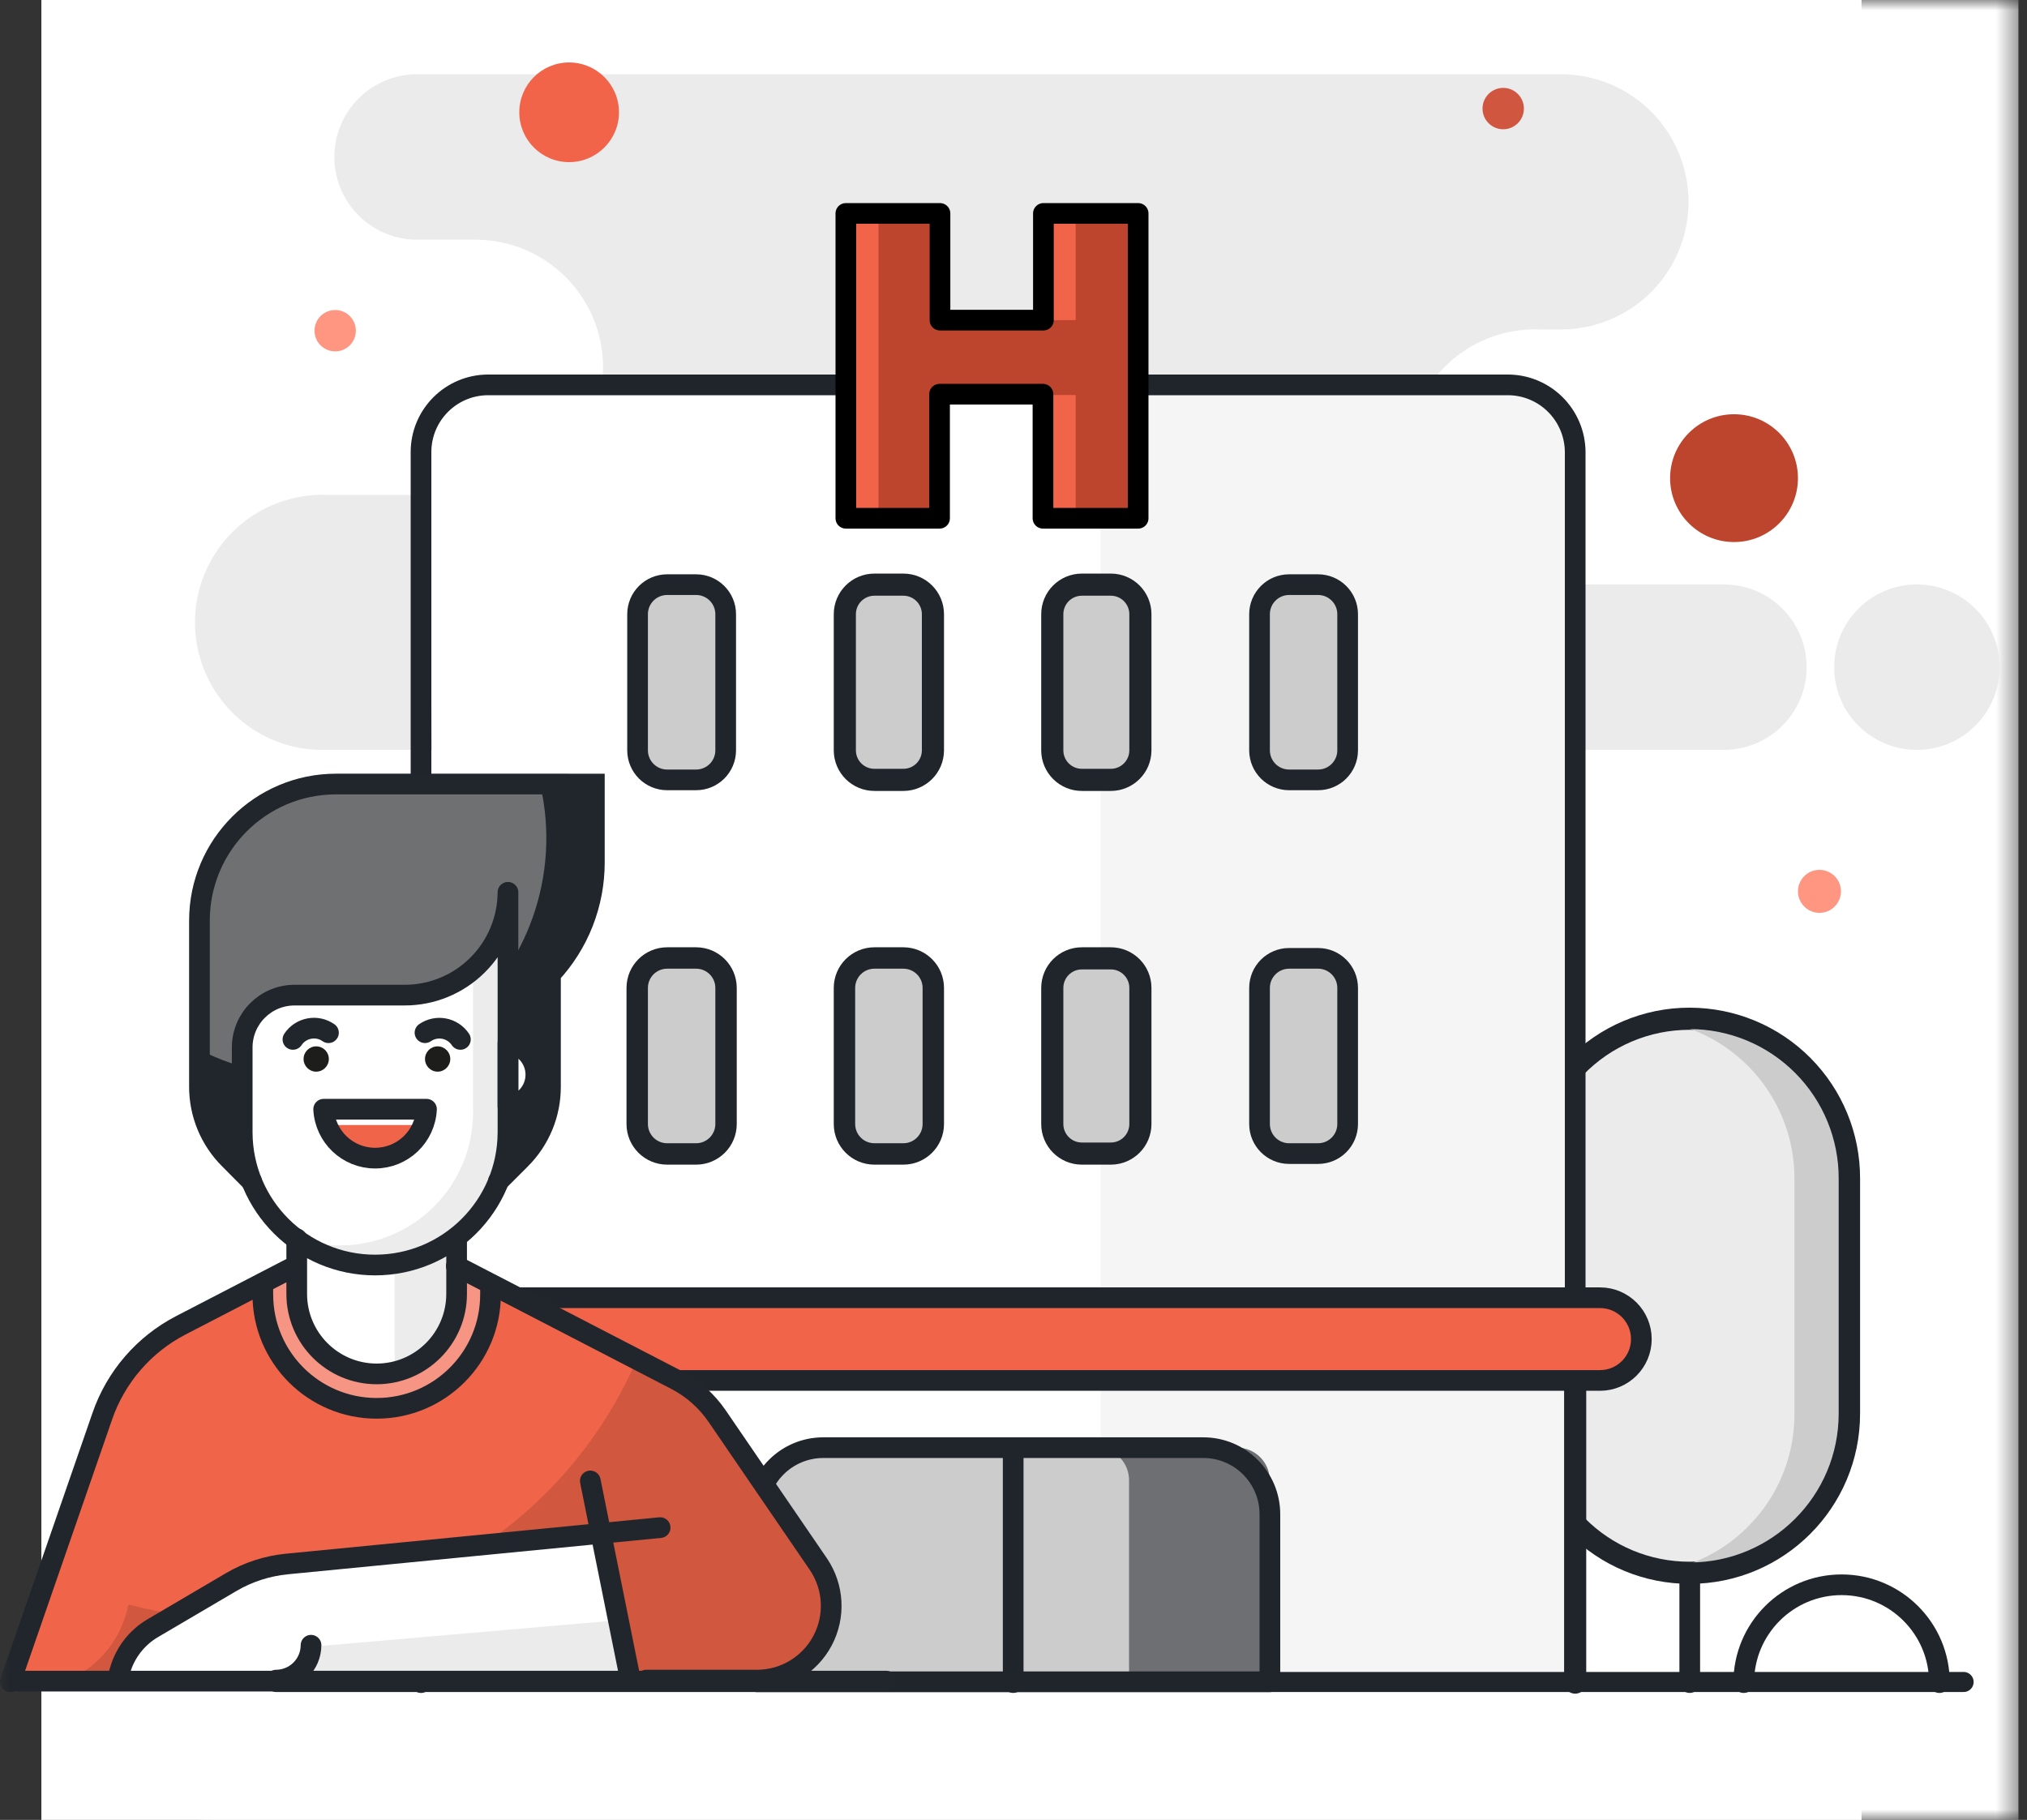 <svg xmlns="http://www.w3.org/2000/svg" xmlns:xlink="http://www.w3.org/1999/xlink" width="98" height="88" viewBox="0 0 98 88">
    <rect x="0" y="0" width="98" height="88" fill="#333333" stroke="none"/>
    <defs>
        <path id="g03gjvlnya" d="M0.586 0L88.585 0 88.585 88 0.586 88z"/>
        <path id="m0vfo11yac" d="M0 88L97.585 88 97.585 0 0 0z"/>
    </defs>
    <g fill="none" fill-rule="evenodd">
        <g>
            <g>
                <path fill="#FFF" d="M2 88L90 88 90 0 2 0z" transform="translate(-210 -7378) translate(210 7378)"/>
                <g transform="translate(-210 -7378) translate(210 7378)">
                    <g transform="translate(9)">
                        <mask id="foibtptdpb" fill="#fff">
                            <use xlink:href="#g03gjvlnya"/>
                        </mask>
                        <path fill="#FFF" d="M0.586 88L88.586 88 88.586 0 0.586 0z" mask="url(#foibtptdpb)"/>
                    </g>
                    <path fill="#EBEBEB" d="M74.415 28.26h8.931c2.209 0 4 1.791 4 4 0 2.21-1.791 4-4 4h-67.5c-2.262.091-4.392-1.063-5.55-3.009-1.158-1.945-1.158-4.368 0-6.312 1.158-1.946 3.288-3.1 5.55-3.009h7.139c3.409 0 6.17-2.763 6.17-6.17s-2.761-6.17-6.17-6.17h-2.82c-2.209 0-4-1.79-4-4 0-2.209 1.791-4 4-4h55.301c2.204 0 4.241 1.176 5.343 3.085 1.102 1.91 1.102 4.261 0 6.17-1.102 1.91-3.139 3.085-5.343 3.085h-1c-2.262-.09-4.393 1.063-5.55 3.01-1.158 1.943-1.158 4.366 0 6.311 1.157 1.946 3.288 3.1 5.55 3.01h-.051zM92.676 28.26c2.209 0 4 1.791 4 4 0 2.21-1.791 4-4 4-2.21 0-4-1.79-4-4 0-2.209 1.79-4 4-4"/>
                    <path fill="#D0563F" d="M72.676 4.25c.552 0 1 .447 1 1 0 .552-.448 1-1 1-.553 0-1-.448-1-1 0-.553.447-1 1-1"/>
                    <path fill="#FF9682" d="M16.205 14.99c.553 0 1 .448 1 1 0 .553-.447 1-1 1-.552 0-1-.447-1-1 0-.552.448-1 1-1"/>
                    <path fill="#D0563F" d="M16.676 42.43c.724 0 1.31.587 1.31 1.31 0 .723-.586 1.31-1.31 1.31-.724 0-1.311-.587-1.311-1.31 0-.723.587-1.31 1.31-1.31"/>
                    <path fill="#FF9682" d="M87.966 42.06c.574 0 1.04.466 1.04 1.04 0 .574-.466 1.04-1.04 1.04-.574 0-1.04-.466-1.04-1.04 0-.574.466-1.04 1.04-1.04"/>
                    <path fill="#BD452E" d="M83.836 20.03c1.706 0 3.09 1.384 3.09 3.09 0 1.707-1.384 3.09-3.09 3.09-1.707 0-3.091-1.383-3.091-3.09 0-1.706 1.384-3.09 3.09-3.09"/>
                    <path fill="#F1644A" d="M27.516 3.02c1.33 0 2.41 1.079 2.41 2.41 0 1.33-1.08 2.41-2.41 2.41-1.331 0-2.41-1.08-2.41-2.41 0-1.331 1.079-2.41 2.41-2.41"/>
                    <path stroke="#20252B" stroke-linecap="round" stroke-linejoin="round" d="M81.695 62.66L81.695 81.359"/>
                    <g>
                        <path fill="#EBEBEB" d="M.155 2.61C1.605 1.105 3.605.256 5.695.26c2.05.003 4.012.82 5.456 2.273C12.595 3.985 13.403 5.952 13.395 8V19.35c0 4.253-3.447 7.7-7.7 7.7-2.046.006-4.009-.808-5.45-2.26" transform="translate(76 49)"/>
                        <path stroke="#20252B" stroke-linecap="round" stroke-linejoin="round" stroke-width="1.07" d="M.155 2.61C1.605 1.105 3.605.256 5.695.26c2.05.003 4.012.82 5.456 2.273C12.595 3.985 13.403 5.952 13.395 8V19.35c0 4.253-3.447 7.7-7.7 7.7-2.046.006-4.009-.808-5.45-2.26" transform="translate(76 49)"/>
                    </g>
                    <path fill="#CCC" d="M81.296 49.27c-.375.005-.75.035-1.12.09 3.787.556 6.59 3.81 6.58 7.64v11.36c.015 3.83-2.791 7.088-6.58 7.64.37.06.744.09 1.12.09 4.254 0 7.704-3.446 7.71-7.7V57c.005-2.048-.805-4.014-2.252-5.464-1.446-1.451-3.41-2.266-5.458-2.266"/>
                    <path stroke="#20252B" stroke-linecap="round" stroke-linejoin="round" d="M76.155 51.61c1.45-1.505 3.45-2.354 5.54-2.35 2.05.003 4.012.82 5.456 2.273 1.444 1.452 2.252 3.419 2.244 5.468V68.35c0 4.253-3.447 7.7-7.7 7.7-2.046.006-4.009-.808-5.45-2.26"/>
                    <path fill="#F5F5F5" d="M72.876 18.47H49.945c.869 0 1.702.346 2.317.961.613.615.956 1.45.954 2.319v59.44l22.939.17V21.75c0-1.811-1.468-3.28-3.279-3.28"/>
                    <path fill="#FFF" d="M20.586 19.69c.623-.77 1.56-1.216 2.55-1.22h49.74c1.81 0 3.279 1.469 3.279 3.28v59.61L21.745 81l-1.16-61.31z"/>
                    <path fill="#F5F5F5" d="M72.876 18.47H49.945c.869 0 1.702.346 2.317.961.613.615.956 1.45.954 2.319v59.44l22.939.17V21.75c0-1.811-1.468-3.28-3.279-3.28"/>
                    <path fill="#EBEBEB" d="M62.325 28.27h1.4c.79 0 1.43.64 1.43 1.43v6.58c0 .79-.64 1.43-1.43 1.43h-1.4c-.789 0-1.43-.64-1.43-1.43V29.7c0-.79.641-1.43 1.43-1.43"/>
                    <path stroke="#20252B" stroke-linecap="round" stroke-linejoin="round" d="M52.306 28.27h1.399c.79 0 1.43.64 1.43 1.43v6.58c0 .79-.64 1.43-1.43 1.43h-1.4c-.79 0-1.43-.64-1.43-1.43V29.7c0-.79.64-1.43 1.43-1.43zM42.275 28.27h1.4c.79 0 1.43.64 1.43 1.43v6.58c0 .79-.64 1.43-1.43 1.43h-1.4c-.79 0-1.43-.64-1.43-1.43V29.7c0-.79.64-1.43 1.43-1.43z"/>
                    <path fill="#EBEBEB" d="M32.256 28.27h1.399c.79 0 1.43.64 1.43 1.43v6.58c0 .79-.64 1.43-1.43 1.43h-1.4c-.79 0-1.43-.64-1.43-1.43V29.7c0-.79.64-1.43 1.43-1.43M62.325 46.34h1.4c.79 0 1.43.64 1.43 1.43v6.58c0 .79-.64 1.43-1.43 1.43h-1.4c-.789 0-1.43-.64-1.43-1.43v-6.58c0-.79.641-1.43 1.43-1.43"/>
                    <path stroke="#20252B" stroke-linecap="round" stroke-linejoin="round" d="M52.306 46.34h1.399c.79 0 1.43.64 1.43 1.43v6.58c0 .79-.64 1.43-1.43 1.43h-1.4c-.79 0-1.43-.64-1.43-1.43v-6.58c0-.79.64-1.43 1.43-1.43z"/>
                    <path stroke="#20252B" stroke-linecap="round" stroke-linejoin="round" stroke-width="1.07" d="M42.275 46.34h1.4c.79 0 1.43.64 1.43 1.43v6.58c0 .79-.64 1.43-1.43 1.43h-1.4c-.79 0-1.43-.64-1.43-1.43v-6.58c0-.79.64-1.43 1.43-1.43zM32.256 46.34h1.399c.79 0 1.43.64 1.43 1.43v6.58c0 .79-.64 1.43-1.43 1.43h-1.4c-.79 0-1.43-.64-1.43-1.43v-6.58c0-.79.64-1.43 1.43-1.43z"/>
                    <path fill="#CCC" d="M39.796 70h18.38c1.778 0 3.22 1.441 3.22 3.22v8.1h-24.81v-8.1c0-1.775 1.436-3.215 3.21-3.22"/>
                    <path fill="#6E6F72" d="M59.815 70h-6.82c.428-.006.841.164 1.141.47.301.305.463.721.45 1.15v9.74h6.8v-9.74c.013-.426-.147-.838-.443-1.143-.296-.305-.703-.477-1.128-.477"/>
                    <path stroke="#20252B" stroke-linecap="round" stroke-linejoin="round" d="M48.985 70.04L48.985 81.359"/>
                    <path stroke="#20252B" stroke-linecap="round" stroke-linejoin="round" stroke-width="1.07" d="M76.155 81.36L76.155 66.871"/>
                    <path stroke="#20252B" stroke-linecap="round" stroke-linejoin="round" d="M20.355 81.36L20.355 66.871"/>
                    <path fill="#CCC" d="M62.325 28.27h1.4c.79 0 1.43.64 1.43 1.43v6.58c0 .79-.64 1.43-1.43 1.43h-1.4c-.789 0-1.43-.64-1.43-1.43V29.7c0-.79.641-1.43 1.43-1.43"/>
                    <path stroke="#20252B" stroke-linecap="round" stroke-linejoin="round" d="M62.325 28.27h1.4c.79 0 1.43.64 1.43 1.43v6.58c0 .79-.64 1.43-1.43 1.43h-1.4c-.789 0-1.43-.64-1.43-1.43V29.7c0-.79.641-1.43 1.43-1.43z"/>
                    <path stroke="#20252B" stroke-linecap="round" stroke-linejoin="round" d="M20.355 62.75v-40.9c.006-1.784 1.447-3.229 3.23-3.24h49.291c.864-.006 1.695.332 2.31.941.615.607.964 1.434.97 2.3v40.9M93.766 81.36c0-2.612-2.118-4.73-4.73-4.73-2.613 0-4.73 2.118-4.73 4.73"/>
                    <path fill="#CCC" d="M52.306 28.27h1.399c.79 0 1.43.64 1.43 1.43v6.58c0 .79-.64 1.43-1.43 1.43h-1.4c-.79 0-1.43-.64-1.43-1.43V29.7c0-.79.64-1.43 1.43-1.43"/>
                    <path stroke="#20252B" stroke-linecap="round" stroke-linejoin="round" stroke-width="1.07" d="M52.306 28.27h1.399c.79 0 1.43.64 1.43 1.43v6.58c0 .79-.64 1.43-1.43 1.43h-1.4c-.79 0-1.43-.64-1.43-1.43V29.7c0-.79.64-1.43 1.43-1.43z"/>
                    <path fill="#CCC" d="M42.275 28.27h1.4c.79 0 1.43.64 1.43 1.43v6.58c0 .79-.64 1.43-1.43 1.43h-1.4c-.79 0-1.43-.64-1.43-1.43V29.7c0-.79.64-1.43 1.43-1.43"/>
                    <path stroke="#20252B" stroke-linecap="round" stroke-linejoin="round" stroke-width="1.07" d="M42.275 28.27h1.4c.79 0 1.43.64 1.43 1.43v6.58c0 .79-.64 1.43-1.43 1.43h-1.4c-.79 0-1.43-.64-1.43-1.43V29.7c0-.79.64-1.43 1.43-1.43z"/>
                    <path fill="#CCC" d="M32.256 28.27h1.399c.79 0 1.43.64 1.43 1.43v6.58c0 .79-.64 1.43-1.43 1.43h-1.4c-.79 0-1.43-.64-1.43-1.43V29.7c0-.79.64-1.43 1.43-1.43"/>
                    <path stroke="#20252B" stroke-linecap="round" stroke-linejoin="round" d="M32.256 28.27h1.399c.79 0 1.43.64 1.43 1.43v6.58c0 .79-.64 1.43-1.43 1.43h-1.4c-.79 0-1.43-.64-1.43-1.43V29.7c0-.79.64-1.43 1.43-1.43z"/>
                    <path fill="#CCC" d="M62.325 46.34h1.4c.79 0 1.43.64 1.43 1.43v6.58c0 .79-.64 1.43-1.43 1.43h-1.4c-.789 0-1.43-.64-1.43-1.43v-6.58c0-.79.641-1.43 1.43-1.43"/>
                    <path stroke="#20252B" stroke-linecap="round" stroke-linejoin="round" d="M62.325 46.34h1.4c.79 0 1.43.64 1.43 1.43v6.58c0 .79-.64 1.43-1.43 1.43h-1.4c-.789 0-1.43-.64-1.43-1.43v-6.58c0-.79.641-1.43 1.43-1.43z"/>
                    <path fill="#CCC" d="M52.306 46.34h1.399c.79 0 1.43.64 1.43 1.43v6.58c0 .79-.64 1.43-1.43 1.43h-1.4c-.79 0-1.43-.64-1.43-1.43v-6.58c0-.79.64-1.43 1.43-1.43"/>
                    <path stroke="#20252B" stroke-linecap="round" stroke-linejoin="round" stroke-width="1.07" d="M52.306 46.34h1.399c.79 0 1.43.64 1.43 1.43v6.58c0 .79-.64 1.43-1.43 1.43h-1.4c-.79 0-1.43-.64-1.43-1.43v-6.58c0-.79.64-1.43 1.43-1.43z"/>
                    <path fill="#CCC" d="M42.275 46.34h1.4c.79 0 1.43.64 1.43 1.43v6.58c0 .79-.64 1.43-1.43 1.43h-1.4c-.79 0-1.43-.64-1.43-1.43v-6.58c0-.79.64-1.43 1.43-1.43"/>
                    <path stroke="#20252B" stroke-linecap="round" stroke-linejoin="round" d="M42.275 46.34h1.4c.79 0 1.43.64 1.43 1.43v6.58c0 .79-.64 1.43-1.43 1.43h-1.4c-.79 0-1.43-.64-1.43-1.43v-6.58c0-.79.64-1.43 1.43-1.43z"/>
                    <path fill="#CCC" d="M32.256 46.34h1.399c.79 0 1.43.64 1.43 1.43v6.58c0 .79-.64 1.43-1.43 1.43h-1.4c-.79 0-1.43-.64-1.43-1.43v-6.58c0-.79.64-1.43 1.43-1.43"/>
                    <path stroke="#20252B" stroke-linecap="round" stroke-linejoin="round" d="M32.256 46.34h1.399c.79 0 1.43.64 1.43 1.43v6.58c0 .79-.64 1.43-1.43 1.43h-1.4c-.79 0-1.43-.64-1.43-1.43v-6.58c0-.79.64-1.43 1.43-1.43zM39.796 70h18.38c1.778 0 3.22 1.441 3.22 3.22v8.1h-24.81v-8.1c0-1.775 1.436-3.215 3.21-3.22z"/>
                    <path stroke="#20252B" stroke-linecap="round" stroke-linejoin="round" stroke-width=".97" d="M13.355 81.33L94.935 81.33"/>
                    <path fill="#F1644A" d="M19.355 62.75h58c1.105 0 2 .896 2 2s-.895 2-2 2h-58c-1.104 0-2-.896-2-2s.896-2 2-2"/>
                    <path stroke="#20252B" stroke-linecap="round" stroke-linejoin="round" d="M19.355 62.75h58c1.105 0 2 .896 2 2s-.895 2-2 2h-58c-1.104 0-2-.896-2-2s.896-2 2-2z"/>
                    <path fill="#BD452E" d="M40.895 10.32L45.446 10.32 45.446 15.48 50.446 15.48 50.446 10.32 55.026 10.32 55.026 25.06 50.425 25.06 50.425 19.06 45.425 19.06 45.425 25.06 40.895 25.06z"/>
                    <mask id="m6y84vn2bd" fill="#fff">
                        <use xlink:href="#m0vfo11yac"/>
                    </mask>
                    <path fill="#F1644A" d="M50.346 15.48L52.006 15.48 52.006 10.32 50.346 10.32zM50.346 25.06L52.006 25.06 52.006 19.1 50.346 19.1zM40.815 25.06L42.475 25.06 42.475 10.32 40.815 10.32z" mask="url(#m6y84vn2bd)"/>
                    <path stroke="#000" stroke-linecap="round" stroke-linejoin="round" d="M40.895 10.32L45.446 10.32 45.446 15.48 50.446 15.48 50.446 10.32 55.026 10.32 55.026 25.06 50.425 25.06 50.425 19.06 45.425 19.06 45.425 25.06 40.895 25.06z" mask="url(#m6y84vn2bd)"/>
                    <path fill="#F0654A" d="M31.243 81.26h5.314c1.332.002 2.557-.733 3.18-1.91.624-1.179.544-2.605-.208-3.705l-4.89-7.156c-.502-.737-1.179-1.338-1.97-1.749l-10.636-5.503-7.725-.025-5.503 2.831c-1.844.947-3.25 2.571-3.926 4.532L.513 81.302l30.73-.043z" mask="url(#m6y84vn2bd)"/>
                    <path fill="#F69583" d="M22.063 61.237l-7.755-.02-1.62.839v.526c0 3.04 2.464 5.505 5.504 5.505 3.04 0 5.504-2.465 5.504-5.505v-.477l-1.633-.868z" mask="url(#m6y84vn2bd)"/>
                    <path fill="#D1573F" d="M39.536 75.645l-4.893-7.155c-.5-.738-1.177-1.34-1.969-1.75l-1.902-.966c-3.315 7.612-10.827 12.535-19.13 12.537-1.835-.02-3.66-.263-5.436-.728-.31 1.638-1.415 3.014-2.948 3.669h33.3c1.33 0 2.55-.734 3.173-1.91.623-1.173.548-2.595-.195-3.697" mask="url(#m6y84vn2bd)"/>
                    <path fill="#6F7072" d="M12.162 57.12L11.1 56.05c-.935-.929-1.459-2.193-1.457-3.51v-8.024c0-3.648 2.957-6.605 6.606-6.605h12.494v3.78c.005 2.007-.754 3.943-2.122 5.411v5.438c.005 1.316-.518 2.58-1.45 3.51l-1.076 1.07H12.162z" mask="url(#m6y84vn2bd)"/>
                    <path fill="#20262C" d="M26.62 37.911h-.508c1.02 4.367-.592 8.93-4.128 11.688-3.537 2.758-8.354 3.209-12.342 1.156v1.76c-.002 1.319.522 2.582 1.457 3.51l1.063 1.072h11.932l1.07-1.072c.933-.928 1.455-2.192 1.45-3.51v-5.413c1.37-1.467 2.128-3.402 2.121-5.411v-3.78H26.62z" mask="url(#m6y84vn2bd)"/>
                    <path fill="#FFF" d="M24.632 50.535c.787 0 1.425.638 1.425 1.425 0 .786-.638 1.425-1.425 1.425s-1.425-.639-1.425-1.425c0-.788.638-1.425 1.425-1.425" mask="url(#m6y84vn2bd)"/>
                    <path fill="#ECECEC" d="M14.346 59.745v2.819c0 2.136 1.729 3.867 3.865 3.87 2.136-.002 3.865-1.734 3.865-3.87v-2.82h-7.73z" mask="url(#m6y84vn2bd)"/>
                    <path fill="#FFF" d="M19.08 59.745h-4.734v2.819c-.005 1.022.396 2.003 1.115 2.73.72.725 1.697 1.136 2.72 1.14.301 0 .603-.035.898-.103v-6.587z" mask="url(#m6y84vn2bd)"/>
                    <path fill="#ECECEC" d="M24.632 43.147v11.619c0 3.548-2.874 6.424-6.421 6.428-3.55 0-6.428-2.878-6.428-6.428V50.65c0-1.397 1.13-2.53 2.526-2.532h5.302c1.327.009 2.602-.51 3.544-1.443.943-.933 1.474-2.203 1.477-3.53" mask="url(#m6y84vn2bd)"/>
                    <path fill="#FFF" d="M22.871 53.787v-6.83c-.905.768-2.055 1.187-3.24 1.185h-5.304c-.674-.002-1.32.262-1.798.738-.477.475-.746 1.121-.746 1.795v4.091c.002 2 .937 3.882 2.525 5.094.683.24 1.4.361 2.123.361 1.707.002 3.343-.675 4.551-1.88 1.207-1.205 1.887-2.84 1.89-4.548v-.006zM5.661 81.314l.147-.49c.25-.847.811-1.568 1.572-2.017l3.792-2.232c.822-.485 1.741-.782 2.69-.875l15.216-1.333 1.39 6.88-24.807.067z" mask="url(#m6y84vn2bd)"/>
                    <path fill="#EBEBEB" d="M30.467 81.246l-17.124.067c.454.014.894-.159 1.217-.477.323-.319.502-.756.495-1.21l14.843-1.284.569 2.904z" mask="url(#m6y84vn2bd)"/>
                    <path fill="#F0654A" d="M15.789 54.399c.397.947 1.324 1.563 2.352 1.563 1.027 0 1.954-.616 2.351-1.563h-4.703z" mask="url(#m6y84vn2bd)"/>
                    <path fill="#1D1D1B" d="M15.287 50.595c.338 0 .612.274.612.611 0 .338-.274.613-.612.613-.337 0-.61-.275-.61-.613 0-.337.273-.611.61-.611M21.158 50.595c.338 0 .612.274.612.611 0 .338-.274.613-.612.613-.338 0-.61-.275-.61-.613 0-.337.272-.611.61-.611" mask="url(#m6y84vn2bd)"/>
                    <path stroke="#20262C" stroke-linecap="round" d="M22.063 61.218l10.635 5.504c.793.414 1.47 1.017 1.975 1.755l4.893 7.155c.748 1.102.826 2.526.201 3.702-.624 1.176-1.848 1.91-3.18 1.906h-5.344" mask="url(#m6y84vn2bd)"/>
                    <path stroke="#20262C" stroke-linecap="round" stroke-linejoin="round" d="M14.162 50.26c.183-.275.468-.464.791-.524.323-.062.658.01.928.2M22.259 50.26c-.182-.273-.466-.46-.788-.522-.321-.06-.654.01-.924.197M20.62 53.635C20.555 54.96 19.461 56 18.135 56c-1.328 0-2.42-1.04-2.487-2.365h4.972zM24.559 53.495c.77-.098 1.348-.753 1.348-1.53s-.577-1.432-1.348-1.53v3.06z" mask="url(#m6y84vn2bd)"/>
                    <path stroke="#20262C" stroke-linecap="round" stroke-linejoin="round" d="M24.559 43.147v11.619c-.014 3.54-2.887 6.403-6.428 6.403-3.537-.003-6.407-2.865-6.421-6.403V50.65c0-1.4 1.134-2.532 2.533-2.532h5.307c1.324.005 2.595-.517 3.534-1.45.94-.931 1.47-2.2 1.475-3.522z" mask="url(#m6y84vn2bd)"/>
                    <path stroke="#20262C" stroke-linecap="round" d="M23.715 62.105v.489c0 3.04-2.464 5.504-5.504 5.504-3.04 0-5.504-2.464-5.504-5.504v-.532" mask="url(#m6y84vn2bd)"/>
                    <path stroke="#20262C" stroke-linecap="round" d="M22.076 59.897v2.667c0 2.136-1.729 3.867-3.865 3.87-2.136-.003-3.865-1.734-3.865-3.87v-2.667M14.309 61.2l-5.571 2.886c-1.78.924-3.137 2.496-3.791 4.39L.5 81.32M31.916 73.866l-18.054 1.76c-.949.094-1.867.392-2.69.876l-3.792 2.23c-.761.45-1.322 1.172-1.571 2.02l-.148.489M28.54 71.609L30.467 81.173M15.037 79.553h0c-.004.931-.758 1.684-1.688 1.687M24.094 57.12l1.07-1.07c.933-.93 1.455-2.194 1.45-3.51v-5.438c1.369-1.468 2.126-3.404 2.122-5.412v-3.779H16.248c-3.648 0-6.605 2.957-6.605 6.605v8.024c-.003 1.317.52 2.581 1.456 3.51l1.063 1.07" mask="url(#m6y84vn2bd)"/>
                    <path stroke="#20262C" stroke-linecap="round" stroke-linejoin="round" d="M0.91 81.289L42.85 81.289" mask="url(#m6y84vn2bd)"/>
                </g>
            </g>
        </g>
    </g>
</svg>
